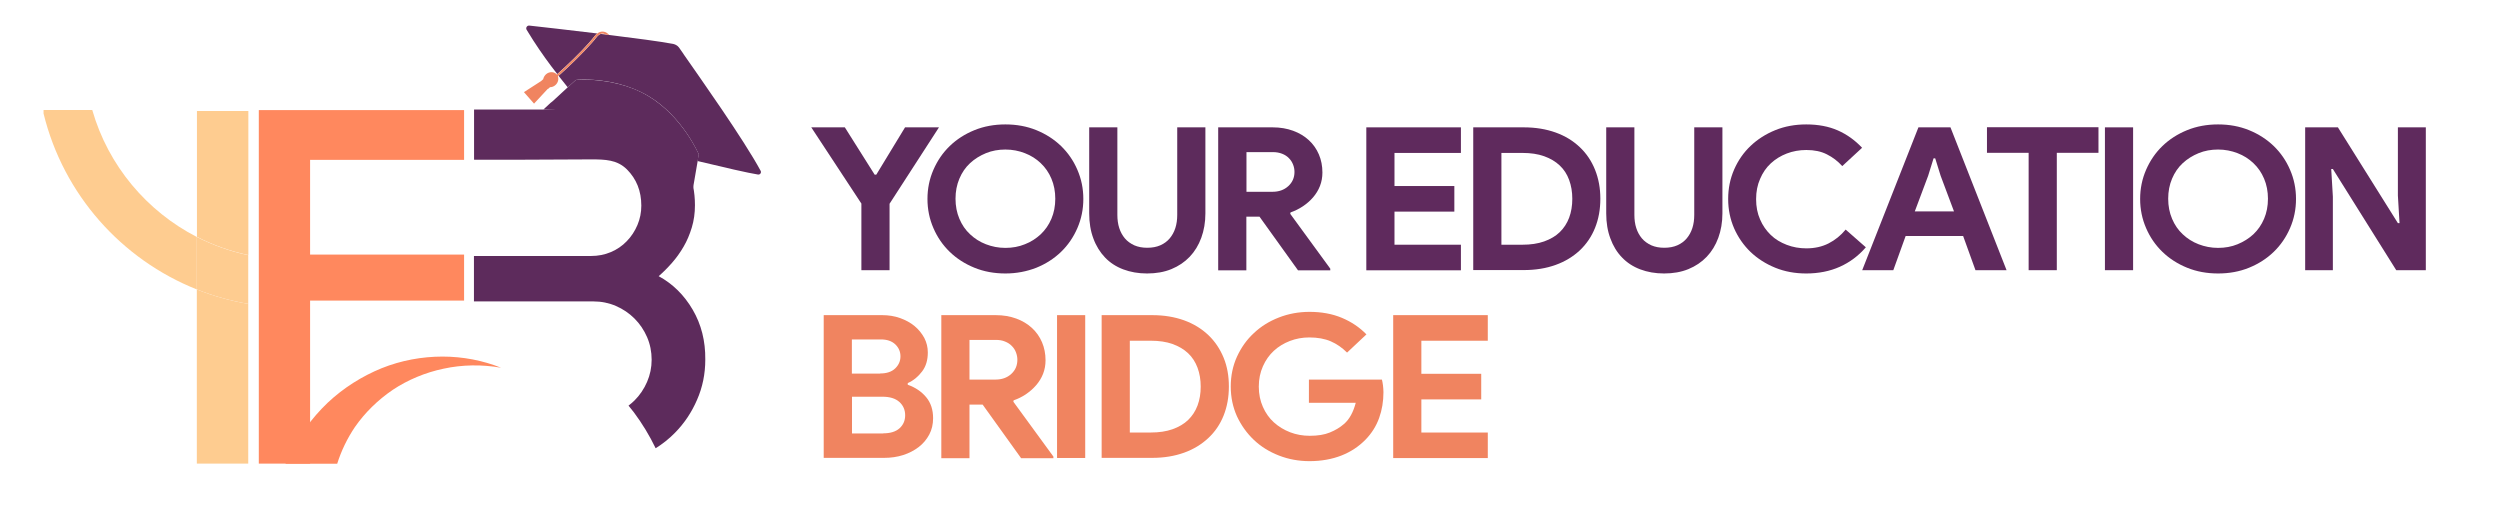 <?xml version="1.0" encoding="utf-8"?>
<!-- Generator: Adobe Illustrator 23.1.0, SVG Export Plug-In . SVG Version: 6.00 Build 0)  -->
<svg version="1.1" id="Calque_1" xmlns="http://www.w3.org/2000/svg" xmlns:xlink="http://www.w3.org/1999/xlink" x="0px" y="0px"
	 viewBox="0 0 213 43" style="enable-background:new 0 0 213 43;" xml:space="preserve">
<style type="text/css">
	.st0{fill:#5D2B5C;}
	.st1{fill:#5F2A5D;}
	.st2{fill:#F08460;}
	.st3{fill:#FF885E;}
	.st4{fill:none;}
	.st5{fill:#FECC90;}
</style>
<g>
	<path class="st0" d="M73.4,17.36l-4.28-6.51h2.86l2.54,4.03h0.14l2.45-4.03h2.89l-4.21,6.51v5.66h-2.4V17.36z"/>
	<path class="st0" d="M85.66,23.3c-0.95,0-1.83-0.16-2.64-0.49c-0.81-0.33-1.51-0.78-2.1-1.35c-0.59-0.57-1.06-1.25-1.39-2.02
		c-0.34-0.78-0.51-1.61-0.51-2.49c0-0.88,0.17-1.71,0.51-2.49c0.34-0.78,0.8-1.45,1.39-2.02c0.59-0.57,1.29-1.02,2.1-1.35
		c0.81-0.33,1.69-0.49,2.64-0.49s1.83,0.16,2.64,0.49c0.81,0.33,1.51,0.78,2.1,1.35c0.59,0.57,1.06,1.25,1.39,2.02
		c0.34,0.78,0.51,1.61,0.51,2.49c0,0.88-0.17,1.71-0.51,2.49c-0.34,0.78-0.8,1.45-1.39,2.02c-0.59,0.57-1.29,1.02-2.1,1.35
		C87.48,23.13,86.6,23.3,85.66,23.3z M85.66,21.12c0.59,0,1.15-0.1,1.66-0.31c0.52-0.2,0.96-0.49,1.35-0.85
		c0.38-0.36,0.69-0.8,0.91-1.32c0.22-0.52,0.33-1.08,0.33-1.71c0-0.62-0.11-1.19-0.33-1.71c-0.22-0.52-0.52-0.95-0.91-1.32
		s-0.83-0.65-1.35-0.85c-0.51-0.2-1.07-0.31-1.66-0.31s-1.15,0.1-1.66,0.31s-0.96,0.49-1.35,0.85s-0.69,0.8-0.91,1.32
		c-0.22,0.52-0.33,1.09-0.33,1.71c0,0.62,0.11,1.19,0.33,1.71c0.22,0.52,0.52,0.96,0.91,1.32c0.38,0.36,0.83,0.65,1.35,0.85
		S85.06,21.12,85.66,21.12z"/>
	<path class="st0" d="M97.73,23.3c-0.75,0-1.42-0.12-2.03-0.35c-0.61-0.23-1.13-0.57-1.55-1.01s-0.76-0.98-0.99-1.61
		c-0.24-0.63-0.36-1.35-0.36-2.15v-7.33h2.4v7.46c0,0.41,0.05,0.78,0.16,1.12s0.27,0.63,0.48,0.88c0.21,0.25,0.48,0.44,0.8,0.59
		c0.32,0.14,0.69,0.21,1.1,0.21c0.43,0,0.8-0.07,1.12-0.21c0.32-0.14,0.59-0.34,0.8-0.59c0.21-0.25,0.37-0.54,0.48-0.88
		c0.11-0.34,0.16-0.71,0.16-1.12v-7.46h2.4v7.33c0,0.76-0.12,1.45-0.35,2.08c-0.23,0.63-0.56,1.17-0.99,1.62s-0.95,0.8-1.56,1.05
		S98.49,23.3,97.73,23.3z"/>
	<path class="st0" d="M103.8,10.85h4.63c0.64,0,1.22,0.1,1.74,0.29s0.97,0.46,1.34,0.8c0.37,0.34,0.66,0.75,0.86,1.22
		c0.2,0.47,0.3,0.98,0.3,1.54c0,0.41-0.07,0.79-0.21,1.15s-0.34,0.68-0.59,0.97s-0.54,0.54-0.87,0.76
		c-0.33,0.22-0.68,0.39-1.05,0.52l-0.02,0.12l3.41,4.67v0.14h-2.75l-3.28-4.57h-1.12v4.57h-2.4V10.85z M108.42,16.34
		c0.54,0,0.99-0.16,1.34-0.48c0.35-0.32,0.53-0.72,0.53-1.21c0-0.22-0.04-0.43-0.12-0.63c-0.08-0.2-0.19-0.38-0.35-0.54
		c-0.15-0.16-0.35-0.29-0.58-0.38s-0.49-0.14-0.79-0.14h-2.25v3.38H108.42z"/>
	<path class="st1" d="M118.81,13.03v2.82h5.1v2.18h-5.1v2.82h5.66v2.18h-8.06V10.85h8.06v2.18H118.81z"/>
	<path class="st1" d="M125.52,10.85h4.3c1.01,0,1.91,0.15,2.72,0.44c0.81,0.29,1.49,0.71,2.06,1.25c0.57,0.54,1,1.18,1.3,1.93
		c0.3,0.75,0.45,1.57,0.45,2.46c0,0.91-0.15,1.73-0.45,2.48s-0.74,1.39-1.3,1.92c-0.57,0.53-1.25,0.95-2.06,1.24
		c-0.8,0.29-1.71,0.44-2.72,0.44h-4.3V10.85z M129.71,20.85c0.7,0,1.31-0.09,1.85-0.28c0.53-0.19,0.98-0.45,1.33-0.79
		s0.62-0.75,0.8-1.23c0.18-0.48,0.27-1.02,0.27-1.61s-0.09-1.12-0.27-1.61s-0.44-0.89-0.8-1.23c-0.36-0.34-0.8-0.6-1.33-0.79
		c-0.53-0.19-1.15-0.28-1.85-0.28h-1.79v7.82H129.71z"/>
	<path class="st1" d="M141.78,23.3c-0.75,0-1.42-0.12-2.03-0.35c-0.61-0.23-1.13-0.57-1.55-1.01c-0.43-0.44-0.76-0.98-0.99-1.61
		c-0.24-0.63-0.36-1.35-0.36-2.15v-7.33h2.4v7.46c0,0.41,0.05,0.78,0.16,1.12c0.11,0.34,0.27,0.63,0.48,0.88
		c0.21,0.25,0.48,0.44,0.8,0.59c0.32,0.14,0.69,0.21,1.1,0.21c0.43,0,0.8-0.07,1.12-0.21c0.32-0.14,0.59-0.34,0.8-0.59
		c0.21-0.25,0.37-0.54,0.48-0.88s0.16-0.71,0.16-1.12v-7.46h2.4v7.33c0,0.76-0.12,1.45-0.35,2.08c-0.23,0.63-0.56,1.17-0.99,1.62
		c-0.43,0.45-0.95,0.8-1.56,1.05S142.54,23.3,141.78,23.3z"/>
	<path class="st1" d="M158.97,21.07c-0.63,0.73-1.37,1.28-2.22,1.66c-0.85,0.38-1.81,0.57-2.86,0.57c-0.95,0-1.83-0.16-2.64-0.49
		s-1.51-0.78-2.1-1.34c-0.59-0.57-1.06-1.24-1.4-2.01c-0.34-0.78-0.51-1.61-0.51-2.51c0-0.9,0.17-1.73,0.51-2.51
		c0.34-0.78,0.81-1.45,1.4-2.01s1.29-1.01,2.1-1.34c0.81-0.33,1.69-0.49,2.64-0.49c1.02,0,1.92,0.17,2.69,0.51s1.46,0.83,2.07,1.48
		l-1.69,1.56c-0.38-0.42-0.81-0.75-1.31-1c-0.49-0.25-1.07-0.37-1.75-0.37c-0.59,0-1.15,0.1-1.67,0.3c-0.52,0.2-0.97,0.48-1.36,0.84
		s-0.69,0.8-0.91,1.32c-0.23,0.52-0.34,1.09-0.34,1.73s0.11,1.21,0.34,1.73c0.22,0.52,0.53,0.95,0.91,1.32s0.84,0.64,1.36,0.84
		c0.52,0.2,1.08,0.3,1.67,0.3c0.71,0,1.34-0.14,1.89-0.42s1.04-0.67,1.46-1.18L158.97,21.07z"/>
	<path class="st1" d="M163.45,10.85h2.73l4.78,12.17h-2.65l-1.05-2.91h-4.9l-1.05,2.91h-2.65L163.45,10.85z M166.48,18.01
		l-1.14-3.04l-0.46-1.48h-0.14l-0.46,1.48l-1.14,3.04H166.48z"/>
	<path class="st1" d="M172.84,23.02v-10h-3.55v-2.18h9.5v2.18h-3.55v10H172.84z"/>
	<path class="st1" d="M179.34,10.85h2.4v12.17h-2.4V10.85z"/>
	<path class="st1" d="M188.98,23.3c-0.95,0-1.83-0.16-2.64-0.49s-1.51-0.78-2.1-1.35s-1.06-1.25-1.39-2.02
		c-0.34-0.78-0.51-1.61-0.51-2.49c0-0.88,0.17-1.71,0.51-2.49c0.34-0.78,0.8-1.45,1.39-2.02c0.59-0.57,1.29-1.02,2.1-1.35
		c0.81-0.33,1.69-0.49,2.64-0.49s1.83,0.16,2.64,0.49c0.81,0.33,1.51,0.78,2.1,1.35c0.59,0.57,1.06,1.25,1.39,2.02
		c0.34,0.78,0.51,1.61,0.51,2.49c0,0.88-0.17,1.71-0.51,2.49c-0.34,0.78-0.8,1.45-1.39,2.02s-1.29,1.02-2.1,1.35
		S189.93,23.3,188.98,23.3z M188.98,21.12c0.59,0,1.15-0.1,1.66-0.31s0.96-0.49,1.35-0.85c0.38-0.36,0.69-0.8,0.91-1.32
		c0.22-0.52,0.33-1.08,0.33-1.71c0-0.62-0.11-1.19-0.33-1.71c-0.22-0.52-0.52-0.95-0.91-1.32s-0.83-0.65-1.35-0.85
		s-1.07-0.31-1.66-0.31s-1.15,0.1-1.66,0.31s-0.96,0.49-1.35,0.85s-0.69,0.8-0.91,1.32c-0.22,0.52-0.33,1.09-0.33,1.71
		c0,0.62,0.11,1.19,0.33,1.71c0.22,0.52,0.52,0.96,0.91,1.32c0.38,0.36,0.83,0.65,1.35,0.85S188.39,21.12,188.98,21.12z"/>
	<path class="st1" d="M196.4,10.85h2.79l5.11,8.16h0.14l-0.14-2.35v-5.81h2.38v12.17h-2.52l-5.4-8.62h-0.14l0.14,2.35v6.27h-2.36
		V10.85z"/>
	<path class="st2" d="M70.19,26.85h4.97c0.54,0,1.05,0.08,1.53,0.25c0.47,0.17,0.88,0.39,1.23,0.68s0.62,0.63,0.83,1.01
		c0.2,0.39,0.3,0.8,0.3,1.24c0,0.65-0.16,1.19-0.49,1.62c-0.33,0.44-0.73,0.77-1.22,0.99v0.14c0.65,0.23,1.17,0.58,1.57,1.06
		c0.4,0.48,0.59,1.08,0.59,1.79c0,0.52-0.11,0.99-0.33,1.4c-0.22,0.41-0.52,0.77-0.9,1.06s-0.82,0.52-1.32,0.68
		c-0.5,0.16-1.04,0.24-1.62,0.24h-5.15V26.85z M74.98,31.82c0.56,0,0.99-0.14,1.29-0.43c0.3-0.29,0.45-0.63,0.45-1.03
		s-0.15-0.74-0.44-1.02c-0.3-0.28-0.7-0.42-1.23-0.42h-2.47v2.91H74.98z M75.25,36.92c0.6,0,1.07-0.14,1.39-0.43
		c0.32-0.29,0.48-0.66,0.48-1.11c0-0.45-0.16-0.83-0.49-1.13c-0.33-0.3-0.81-0.45-1.45-0.45h-2.59v3.13H75.25z"/>
	<path class="st2" d="M80.21,26.85h4.63c0.64,0,1.22,0.1,1.74,0.29c0.52,0.19,0.97,0.46,1.34,0.8s0.66,0.75,0.86,1.22
		c0.2,0.47,0.3,0.98,0.3,1.54c0,0.41-0.07,0.79-0.21,1.15c-0.14,0.36-0.34,0.68-0.59,0.97c-0.25,0.29-0.54,0.54-0.87,0.77
		c-0.33,0.22-0.68,0.39-1.05,0.52l-0.02,0.12l3.41,4.67v0.14h-2.75l-3.28-4.57H82.6v4.57h-2.4V26.85z M84.82,32.34
		c0.54,0,0.99-0.16,1.34-0.48s0.52-0.72,0.52-1.21c0-0.21-0.04-0.42-0.12-0.63s-0.19-0.38-0.35-0.54c-0.15-0.16-0.35-0.29-0.58-0.38
		c-0.23-0.1-0.49-0.14-0.79-0.14H82.6v3.38H84.82z"/>
	<path class="st2" d="M90.06,26.85h2.4v12.17h-2.4V26.85z"/>
	<path class="st2" d="M93.86,26.85h4.3c1.01,0,1.91,0.15,2.72,0.44c0.8,0.29,1.49,0.71,2.06,1.25s1,1.18,1.31,1.93
		s0.45,1.57,0.45,2.46c0,0.91-0.15,1.73-0.45,2.48c-0.3,0.75-0.74,1.39-1.31,1.92c-0.57,0.53-1.25,0.95-2.06,1.24
		c-0.81,0.29-1.71,0.44-2.72,0.44h-4.3V26.85z M98.05,36.85c0.7,0,1.31-0.09,1.85-0.28c0.53-0.19,0.98-0.45,1.33-0.79
		s0.62-0.75,0.8-1.23c0.18-0.48,0.27-1.02,0.27-1.61c0-0.59-0.09-1.12-0.27-1.61c-0.18-0.48-0.44-0.89-0.8-1.23s-0.8-0.6-1.33-0.79
		c-0.53-0.19-1.15-0.28-1.85-0.28h-1.79v7.82H98.05z"/>
	<path class="st2" d="M111.51,32.34h6.23c0.04,0.14,0.06,0.3,0.09,0.49c0.02,0.19,0.04,0.39,0.04,0.58c0,0.78-0.12,1.52-0.37,2.21
		c-0.25,0.69-0.64,1.31-1.17,1.85c-0.57,0.58-1.25,1.03-2.04,1.34s-1.7,0.48-2.72,0.48c-0.92,0-1.79-0.16-2.61-0.48
		c-0.82-0.32-1.53-0.76-2.13-1.33c-0.6-0.57-1.08-1.24-1.44-2.01c-0.35-0.78-0.53-1.62-0.53-2.54s0.18-1.77,0.53-2.54
		c0.36-0.78,0.83-1.45,1.44-2.01c0.6-0.57,1.31-1.01,2.13-1.33c0.82-0.32,1.69-0.48,2.61-0.48c1.03,0,1.95,0.17,2.76,0.51
		c0.81,0.34,1.51,0.81,2.09,1.41l-1.65,1.55c-0.42-0.42-0.88-0.74-1.39-0.96c-0.51-0.22-1.12-0.33-1.83-0.33
		c-0.58,0-1.13,0.1-1.65,0.3c-0.52,0.2-0.98,0.48-1.37,0.84s-0.7,0.8-0.93,1.32c-0.23,0.52-0.35,1.09-0.35,1.73s0.12,1.21,0.35,1.73
		c0.23,0.52,0.54,0.96,0.94,1.32c0.4,0.36,0.86,0.64,1.38,0.84c0.52,0.2,1.08,0.3,1.67,0.3c0.68,0,1.25-0.09,1.71-0.28
		c0.47-0.19,0.87-0.43,1.2-0.72c0.24-0.2,0.44-0.46,0.61-0.77s0.3-0.66,0.4-1.04h-3.99V32.34z"/>
	<path class="st2" d="M121.1,29.03v2.82h5.1v2.18h-5.1v2.82h5.66v2.18h-8.06V26.85h8.06v2.18H121.1z"/>
</g>
<g>
	<path class="st3" d="M33.47,33.21c1.28-0.85,2.76-1.47,4.33-1.8c1.57-0.34,3.24-0.37,4.89-0.08c-1.55-0.62-3.26-0.95-4.99-0.95
		c-1.73,0-3.51,0.32-5.18,0.99c-1.67,0.68-3.25,1.67-4.61,2.95c-1.35,1.29-2.48,2.85-3.31,4.6l-0.28,0.59h4.41
		c0.34-1.09,0.85-2.15,1.51-3.13C31.09,35.16,32.19,34.08,33.47,33.21z"/>
	<path class="st0" d="M59.02,26.39c-0.73-1.25-1.69-2.2-2.9-2.86c0.38-0.33,0.76-0.71,1.13-1.13c0.37-0.42,0.7-0.88,0.99-1.38
		c0.29-0.49,0.52-1.04,0.7-1.63c0.18-0.59,0.27-1.23,0.27-1.91c0-1.12-0.21-2.18-0.64-3.17c-0.43-0.99-1.01-1.85-1.75-2.59
		c-0.74-0.74-1.6-1.32-2.59-1.75c-0.99-0.42-2.03-0.64-3.13-0.64H40.39v4.28h3.59l6.38-0.03c1.21,0,2.22,0.03,3.05,0.85
		c0.82,0.82,1.23,1.85,1.23,3.09c0,0.58-0.11,1.13-0.33,1.65c-0.22,0.52-0.52,0.98-0.91,1.38c-0.38,0.4-0.84,0.71-1.36,0.93
		c-0.52,0.22-1.08,0.33-1.69,0.33h-9.97v3.87h10.17c0.69,0,1.33,0.13,1.93,0.39c0.6,0.26,1.13,0.62,1.58,1.07s0.81,0.98,1.07,1.58
		c0.26,0.6,0.39,1.25,0.39,1.93c0,0.66-0.13,1.29-0.39,1.89c-0.26,0.6-0.62,1.13-1.07,1.58c-0.16,0.16-0.33,0.3-0.51,0.44l0.47,0.59
		c0.7,0.94,1.32,1.96,1.84,3.04c0.6-0.37,1.15-0.81,1.64-1.31c0.8-0.81,1.43-1.75,1.89-2.82c0.47-1.07,0.7-2.21,0.7-3.42
		C60.11,29.06,59.75,27.64,59.02,26.39z"/>
	<polygon class="st3" points="26.42,39.5 26.42,25.61 39.54,25.61 39.54,21.69 26.42,21.69 26.42,18.5 26.42,16.04 26.42,13.62 
		39.54,13.62 39.54,9.38 22.05,9.38 22.05,39.5 	"/>
	<path class="st4" d="M51.31,2.86c-0.05,0-0.09,0.01-0.14,0.03c0.14,0.02,0.29,0.04,0.43,0.05l0,0C51.53,2.9,51.43,2.85,51.31,2.86z
		"/>
	<path class="st0" d="M50.07,6.78L50.07,6.78c0.66,0.02,1.57,0.1,2.57,0.35c0.83,0.21,1.72,0.54,2.58,1.04
		c2.92,1.72,4.31,4.97,4.31,4.97l-0.1,0.58c0,0,0,0,0,0c2.28,0.55,4.33,1.02,5.15,1.15c0.18,0.03,0.31-0.16,0.23-0.31
		c-1.45-2.69-5.21-7.99-6.58-9.96c0,0,0,0,0-0.01c-0.14-0.21-0.26-0.38-0.35-0.5c-0.04-0.06-0.09-0.11-0.14-0.16c0,0,0,0,0,0
		c-0.03-0.02-0.05-0.04-0.08-0.06c-0.09-0.06-0.2-0.11-0.31-0.13c-1.12-0.21-3.25-0.49-5.44-0.76c0,0,0,0,0,0l-0.3-0.04
		c-0.14-0.02-0.29-0.04-0.43-0.05c-0.14,0.05-0.27,0.17-0.41,0.35c-0.09,0.12-0.21,0.27-0.36,0.43c-0.7,0.8-1.93,2.01-2.82,2.79
		c0.13,0.17,0.26,0.33,0.39,0.49c0.13,0.17,0.26,0.33,0.39,0.49c0,0,0,0,0,0l0.68-0.62C49.04,6.81,49.44,6.76,50.07,6.78z"/>
	<path class="st0" d="M50.62,3.13c0.08-0.11,0.17-0.21,0.26-0.28c-2.45-0.3-4.8-0.56-5.78-0.67c-0.2-0.02-0.33,0.19-0.23,0.36
		c0.19,0.31,0.38,0.62,0.58,0.93c0.64,0.99,1.33,1.95,2.03,2.84c0.85-0.75,2.01-1.88,2.71-2.67C50.36,3.45,50.51,3.27,50.62,3.13z"
		/>
	<path class="st0" d="M58.35,15.25c0.24,0.3,0.46,0.61,0.67,0.93l0.07-0.4l0-0.02l0.02-0.11l0.33-1.92l0.1-0.58
		c0,0-1.39-3.24-4.31-4.97c-0.86-0.51-1.75-0.84-2.58-1.04c-1-0.25-1.92-0.33-2.57-0.35l0,0c-0.64-0.02-1.03,0.03-1.03,0.03
		l-0.68,0.62l-1.28,1.18L46.99,8.7L46.9,8.77l-0.43,0.4L46.3,9.33C50.85,9.35,55.35,11.39,58.35,15.25z"/>
	<path class="st2" d="M45.5,8.83l1.17-1.26c0.01,0,0.01,0.01,0.02,0.01l0.17-0.15c0.16,0,0.33-0.06,0.46-0.18
		c0.23-0.2,0.3-0.5,0.21-0.75c0.02-0.01,0.03-0.03,0.05-0.04c0.89-0.78,2.12-1.99,2.82-2.79c0.14-0.16,0.27-0.31,0.36-0.43
		c0.13-0.18,0.27-0.29,0.41-0.35c0.05-0.02,0.09-0.03,0.14-0.03c0.12-0.01,0.22,0.04,0.29,0.08l0,0l0.3,0.04c0,0,0,0,0,0
		c-0.04-0.04-0.07-0.07-0.08-0.08c-0.01-0.01-0.15-0.16-0.37-0.2c0,0-0.01,0-0.02,0c-0.04-0.01-0.08-0.01-0.13-0.01
		c-0.14,0.01-0.29,0.06-0.42,0.17c-0.09,0.07-0.18,0.16-0.26,0.28c-0.11,0.14-0.25,0.32-0.43,0.52c-0.7,0.79-1.86,1.92-2.71,2.67
		l-0.03,0.03c0,0,0,0,0,0l-0.01-0.01c-0.22-0.26-0.64-0.27-0.92-0.02c-0.13,0.12-0.21,0.27-0.24,0.42l-0.18,0.16l-1.46,0.94
		L45.5,8.83z"/>
	<line class="st5" x1="3.64" y1="9.37" x2="3.71" y2="9.37"/>
	<g>
		<path class="st5" d="M16.77,39.5h4.38V25.89c-1.52-0.26-2.99-0.67-4.38-1.23V39.5z"/>
	</g>
	<path class="st5" d="M21.16,9.46h-4.38v10.72c1.37,0.7,2.84,1.23,4.38,1.55V9.46z"/>
	<path class="st5" d="M7.86,9.37H3.71v0.3c1.69,6.91,6.65,12.44,13.06,14.99v-4.47C12.51,18,9.22,14.12,7.86,9.37z"/>
	<path class="st5" d="M16.77,20.19v4.47c1.4,0.56,2.87,0.97,4.38,1.23v-4.15C19.62,21.42,18.15,20.89,16.77,20.19z"/>
</g>
<g>
</g>
<g>
</g>
<g>
</g>
<g>
</g>
<g>
</g>
<g>
</g>
<g>
</g>
<g>
</g>
<g>
</g>
<g>
</g>
<g>
</g>
<g>
</g>
<g>
</g>
<g>
</g>
<g>
</g>
</svg>
